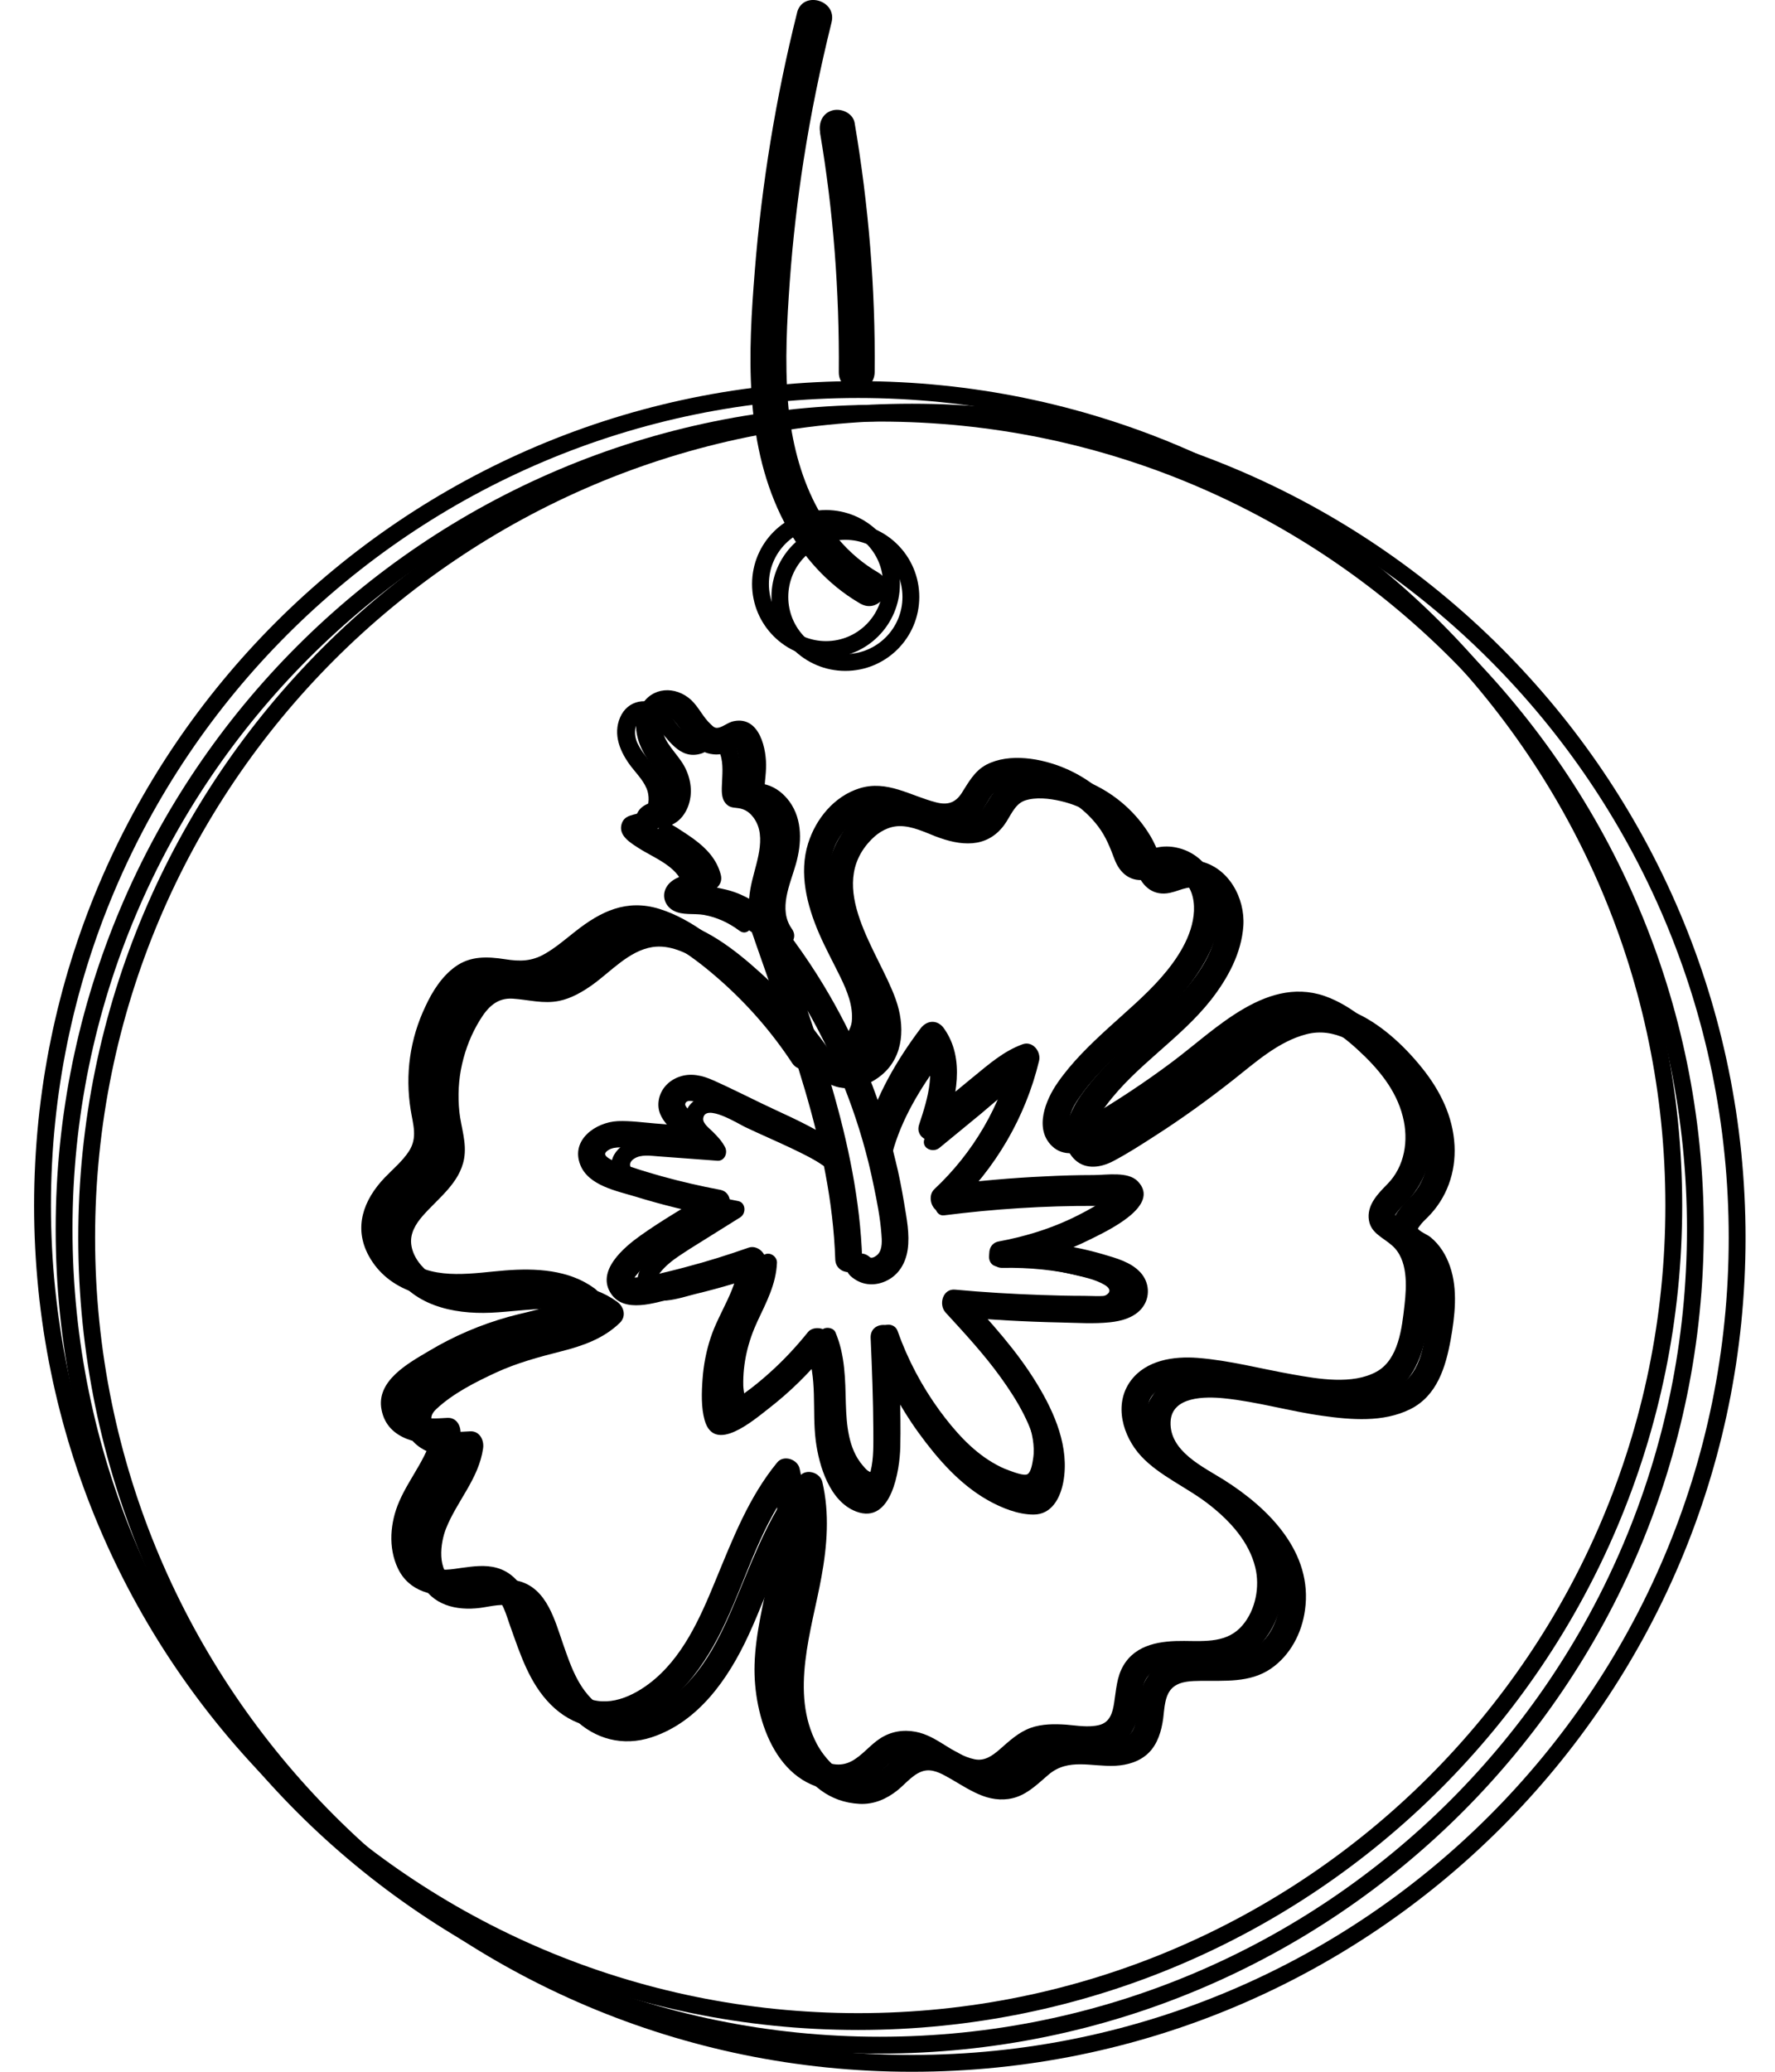 <svg width="48" height="56" viewBox="0 0 48 56" fill="none" xmlns="http://www.w3.org/2000/svg">
<g clip-path="url(#clip0_569_10696)">
<path d="M23.79 55.281C35.971 55.281 45.847 45.406 45.847 33.224C45.847 21.043 35.971 11.168 23.79 11.168C11.608 11.168 1.733 21.043 1.733 33.224C1.733 45.406 11.608 55.281 23.79 55.281Z" stroke="black" stroke-width="0.455" stroke-miterlimit="10"/>
<path d="M23.207 54.643C35.388 54.643 45.263 44.768 45.263 32.586C45.263 20.405 35.388 10.53 23.207 10.53C11.025 10.53 1.15 20.405 1.15 32.586C1.15 44.768 11.025 54.643 23.207 54.643Z" stroke="black" stroke-width="0.455" stroke-miterlimit="10"/>
<path d="M24.66 55.773C36.985 55.773 46.976 45.781 46.976 33.456C46.976 21.131 36.985 11.14 24.66 11.14C12.335 11.14 2.344 21.131 2.344 33.456C2.344 45.781 12.335 55.773 24.66 55.773Z" stroke="black" stroke-width="0.455" stroke-miterlimit="10"/>
<path d="M22.337 17.557C23.315 17.557 24.108 16.764 24.108 15.786C24.108 14.807 23.315 14.014 22.337 14.014C21.358 14.014 20.565 14.807 20.565 15.786C20.565 16.764 21.358 17.557 22.337 17.557Z" stroke="black" stroke-width="0.455" stroke-miterlimit="10"/>
<path d="M22.86 17.907C23.839 17.907 24.632 17.114 24.632 16.136C24.632 15.157 23.839 14.364 22.86 14.364C21.882 14.364 21.089 15.157 21.089 16.136C21.089 17.114 21.882 17.907 22.86 17.907Z" stroke="black" stroke-width="0.455" stroke-miterlimit="10"/>
<path d="M22.022 28.333C21.503 27.545 20.897 26.812 20.21 26.17C19.531 25.537 18.739 24.853 17.841 24.571C16.944 24.289 16.243 24.639 15.569 25.168C15.296 25.382 15.036 25.609 14.735 25.782C14.38 25.987 14.061 25.992 13.661 25.928C13.182 25.855 12.718 25.833 12.308 26.133C11.944 26.397 11.688 26.803 11.502 27.208C11.087 28.078 10.951 29.043 11.105 29.995C11.169 30.401 11.297 30.747 11.06 31.116C10.882 31.389 10.623 31.603 10.4 31.835C9.835 32.427 9.552 33.174 9.971 33.944C10.504 34.919 11.629 35.164 12.659 35.119C13.688 35.073 14.813 34.786 15.692 35.424L15.619 34.855C15.127 35.333 14.394 35.415 13.756 35.593C13.005 35.802 12.276 36.112 11.607 36.513C11.046 36.845 10.163 37.323 10.318 38.106C10.477 38.935 11.392 39.068 12.085 39.031L11.734 38.571C11.625 39.327 11.092 39.901 10.796 40.584C10.55 41.149 10.491 41.827 10.759 42.392C11.06 43.025 11.725 43.18 12.367 43.098C12.649 43.062 13.018 42.952 13.287 43.075C13.592 43.207 13.697 43.686 13.802 43.968C14.07 44.715 14.316 45.498 14.895 46.077C15.473 46.655 16.238 46.846 17.003 46.596C18.274 46.181 19.085 45.006 19.622 43.845C20.219 42.565 20.606 41.135 21.512 40.024L20.906 39.864C21.316 41.577 20.456 43.28 20.405 44.993C20.364 46.377 20.966 48.313 22.633 48.395C23.02 48.413 23.361 48.263 23.657 48.026C23.885 47.844 24.117 47.534 24.422 47.493C24.668 47.461 24.914 47.616 25.115 47.73C25.388 47.889 25.652 48.062 25.953 48.176C26.253 48.29 26.581 48.313 26.882 48.208C27.219 48.09 27.469 47.834 27.738 47.607C28.275 47.147 28.904 47.397 29.546 47.365C29.878 47.347 30.206 47.252 30.448 47.015C30.689 46.778 30.794 46.427 30.839 46.09C30.876 45.812 30.876 45.434 31.113 45.239C31.313 45.075 31.609 45.075 31.851 45.07C32.502 45.061 33.18 45.129 33.75 44.742C34.273 44.382 34.588 43.786 34.674 43.162C34.897 41.604 33.7 40.406 32.488 39.641C31.923 39.286 31.008 38.867 31.04 38.07C31.067 37.373 31.987 37.382 32.488 37.432C33.385 37.524 34.26 37.783 35.148 37.906C35.927 38.015 36.787 38.088 37.516 37.728C38.245 37.369 38.477 36.594 38.614 35.852C38.727 35.21 38.814 34.495 38.595 33.866C38.491 33.561 38.322 33.283 38.072 33.078C37.976 33.001 37.785 32.933 37.716 32.837C37.73 32.855 37.707 32.919 37.73 32.846C37.739 32.819 37.762 32.792 37.78 32.769C37.839 32.682 37.921 32.609 37.994 32.537C38.509 32.022 38.755 31.33 38.718 30.601C38.677 29.808 38.327 29.107 37.835 28.497C37.343 27.887 36.687 27.276 35.963 26.976C34.31 26.288 32.88 27.827 31.677 28.72C30.958 29.257 30.206 29.754 29.432 30.209C29.355 30.255 29.05 30.496 28.954 30.451C28.904 30.428 28.918 30.319 28.922 30.278C28.94 29.991 29.136 29.736 29.3 29.512C30.106 28.429 31.304 27.718 32.137 26.657C32.588 26.078 32.957 25.404 33.007 24.662C33.057 23.888 32.616 23.073 31.809 22.909C31.636 22.872 31.459 22.872 31.286 22.909C31.195 22.931 30.885 23.082 30.853 23.064C30.78 23.023 30.726 22.713 30.689 22.631C30.616 22.453 30.53 22.28 30.42 22.116C30.024 21.506 29.446 21.037 28.781 20.759C28.162 20.5 27.301 20.345 26.677 20.668C26.353 20.837 26.189 21.151 26.003 21.442C25.83 21.706 25.616 21.766 25.315 21.688C24.618 21.511 23.985 21.073 23.238 21.31C22.56 21.524 22.063 22.13 21.854 22.795C21.599 23.601 21.822 24.471 22.145 25.222C22.318 25.623 22.528 26.006 22.719 26.397C22.91 26.789 23.079 27.199 23.033 27.622C22.992 27.982 22.459 28.593 22.081 28.246C21.74 27.932 21.225 28.442 21.567 28.761C22.063 29.216 22.751 29.093 23.234 28.688C23.839 28.178 23.858 27.349 23.607 26.648C23.156 25.368 21.69 23.605 22.951 22.326C23.156 22.116 23.425 21.966 23.721 21.966C24.053 21.966 24.381 22.125 24.686 22.244C25.351 22.499 26.057 22.581 26.536 21.943C26.704 21.72 26.813 21.378 27.091 21.278C27.387 21.174 27.761 21.219 28.061 21.287C28.708 21.433 29.3 21.811 29.701 22.344C29.906 22.617 30.02 22.909 30.138 23.223C30.284 23.615 30.589 23.861 31.022 23.77C31.359 23.697 31.582 23.51 31.91 23.729C32.21 23.929 32.301 24.28 32.288 24.621C32.256 25.3 31.828 25.937 31.395 26.429C30.962 26.921 30.448 27.349 29.96 27.796C29.473 28.242 28.986 28.711 28.603 29.262C28.275 29.731 27.956 30.51 28.453 30.983C28.753 31.266 29.168 31.193 29.5 31.015C29.878 30.815 30.247 30.578 30.607 30.346C31.34 29.877 32.046 29.367 32.73 28.829C33.331 28.356 33.955 27.786 34.715 27.591C35.476 27.395 36.141 27.85 36.701 28.36C37.261 28.87 37.753 29.453 37.935 30.182C38.099 30.82 37.99 31.53 37.516 32.008C37.275 32.254 36.992 32.537 37.011 32.91C37.033 33.32 37.375 33.429 37.639 33.661C38.081 34.039 38.04 34.759 37.981 35.278C37.912 35.893 37.821 36.749 37.225 37.077C36.569 37.437 35.649 37.273 34.952 37.15C34.1 37 33.253 36.772 32.388 36.704C31.741 36.654 30.994 36.763 30.58 37.319C30.106 37.956 30.361 38.826 30.862 39.364C31.363 39.901 32.119 40.211 32.711 40.68C33.262 41.112 33.777 41.672 33.946 42.369C34.073 42.889 33.955 43.513 33.604 43.927C33.199 44.41 32.602 44.36 32.023 44.355C31.404 44.35 30.726 44.432 30.379 45.02C30.197 45.33 30.184 45.68 30.129 46.026C30.088 46.295 30.015 46.555 29.724 46.628C29.432 46.7 29.122 46.641 28.835 46.618C28.512 46.596 28.175 46.596 27.87 46.705C27.542 46.824 27.292 47.06 27.032 47.288C26.832 47.461 26.622 47.611 26.349 47.552C25.77 47.429 25.351 46.919 24.759 46.81C24.427 46.746 24.099 46.801 23.812 46.983C23.525 47.165 23.32 47.452 23.024 47.607C22.396 47.935 21.744 47.283 21.476 46.778C20.738 45.389 21.339 43.69 21.599 42.26C21.753 41.408 21.822 40.543 21.622 39.691C21.562 39.441 21.189 39.318 21.016 39.532C20.246 40.47 19.813 41.6 19.353 42.711C18.934 43.731 18.456 44.833 17.545 45.516C17.003 45.922 16.297 46.19 15.678 45.794C15.059 45.398 14.831 44.701 14.612 44.077C14.394 43.453 14.18 42.583 13.433 42.379C13.123 42.292 12.8 42.337 12.49 42.379C12.226 42.415 11.912 42.483 11.661 42.351C11.192 42.105 11.288 41.34 11.452 40.939C11.752 40.197 12.331 39.605 12.449 38.785C12.481 38.566 12.358 38.311 12.098 38.325C11.816 38.339 11.456 38.384 11.21 38.211C10.996 38.061 11.005 37.888 11.183 37.724C11.634 37.3 12.249 36.991 12.8 36.736C13.351 36.481 13.952 36.317 14.549 36.166C15.145 36.016 15.705 35.82 16.147 35.392C16.329 35.215 16.256 34.955 16.074 34.823C15.382 34.317 14.485 34.276 13.661 34.34C12.836 34.404 11.802 34.613 11.06 34.094C10.787 33.903 10.541 33.602 10.504 33.261C10.473 32.974 10.627 32.719 10.809 32.509C11.224 32.031 11.816 31.621 11.934 30.956C12.012 30.519 11.852 30.114 11.807 29.686C11.761 29.257 11.784 28.825 11.88 28.401C11.975 27.978 12.135 27.577 12.363 27.208C12.572 26.866 12.822 26.602 13.251 26.63C13.679 26.657 14.075 26.78 14.512 26.689C14.835 26.62 15.136 26.447 15.405 26.256C15.901 25.901 16.393 25.336 17.026 25.236C17.495 25.163 17.955 25.391 18.342 25.632C18.757 25.892 19.144 26.201 19.508 26.525C20.241 27.176 20.884 27.919 21.421 28.734C21.676 29.121 22.305 28.761 22.05 28.369L22.022 28.333Z" fill="black"/>
<path d="M22.637 28.697C22.118 27.909 21.513 27.176 20.825 26.534C20.137 25.892 19.354 25.217 18.457 24.935C17.559 24.653 16.858 25.003 16.184 25.532C15.911 25.746 15.651 25.973 15.351 26.146C14.995 26.352 14.677 26.356 14.276 26.292C13.797 26.219 13.333 26.197 12.923 26.497C12.559 26.761 12.304 27.167 12.117 27.572C11.703 28.442 11.566 29.407 11.721 30.359C11.784 30.765 11.912 31.111 11.675 31.48C11.498 31.753 11.238 31.967 11.015 32.199C10.45 32.791 10.168 33.538 10.587 34.308C11.12 35.282 12.245 35.528 13.274 35.483C14.303 35.437 15.428 35.15 16.307 35.788L16.234 35.219C15.742 35.697 15.009 35.779 14.371 35.956C13.62 36.166 12.891 36.476 12.222 36.877C11.662 37.209 10.778 37.687 10.933 38.471C11.092 39.299 12.008 39.431 12.7 39.395L12.349 38.935C12.24 39.691 11.707 40.265 11.411 40.948C11.165 41.513 11.106 42.191 11.375 42.756C11.675 43.389 12.34 43.544 12.982 43.462C13.265 43.426 13.634 43.316 13.902 43.439C14.207 43.571 14.312 44.05 14.417 44.332C14.686 45.079 14.931 45.862 15.51 46.441C16.088 47.019 16.854 47.21 17.619 46.96C18.889 46.545 19.7 45.37 20.237 44.209C20.834 42.929 21.221 41.499 22.127 40.388L21.522 40.228C21.931 41.941 21.071 43.644 21.021 45.357C20.98 46.741 21.581 48.677 23.248 48.759C23.635 48.777 23.976 48.627 24.273 48.39C24.5 48.208 24.733 47.898 25.038 47.857C25.284 47.825 25.529 47.98 25.73 48.094C26.003 48.253 26.267 48.426 26.568 48.54C26.868 48.654 27.196 48.677 27.497 48.572C27.834 48.454 28.084 48.199 28.353 47.971C28.891 47.511 29.519 47.761 30.161 47.73C30.494 47.711 30.822 47.616 31.063 47.379C31.304 47.142 31.409 46.791 31.455 46.454C31.491 46.176 31.491 45.798 31.728 45.603C31.928 45.439 32.224 45.439 32.466 45.434C33.117 45.425 33.796 45.493 34.365 45.106C34.889 44.746 35.203 44.15 35.289 43.526C35.513 41.968 34.315 40.77 33.103 40.005C32.539 39.65 31.623 39.231 31.655 38.434C31.682 37.737 32.602 37.746 33.103 37.797C34.001 37.888 34.875 38.147 35.763 38.27C36.542 38.379 37.403 38.452 38.131 38.093C38.86 37.733 39.092 36.959 39.229 36.216C39.343 35.574 39.429 34.859 39.211 34.23C39.106 33.925 38.937 33.648 38.687 33.443C38.591 33.365 38.4 33.297 38.332 33.201C38.345 33.219 38.323 33.283 38.345 33.21C38.355 33.183 38.377 33.156 38.395 33.133C38.455 33.046 38.537 32.973 38.609 32.901C39.124 32.386 39.37 31.694 39.334 30.965C39.293 30.172 38.942 29.471 38.45 28.861C37.963 28.255 37.302 27.64 36.578 27.34C34.925 26.652 33.495 28.191 32.293 29.084C31.573 29.622 30.822 30.118 30.047 30.573C29.97 30.619 29.665 30.86 29.569 30.815C29.519 30.792 29.533 30.683 29.537 30.642C29.555 30.355 29.751 30.1 29.915 29.877C30.721 28.793 31.919 28.082 32.753 27.021C33.203 26.442 33.572 25.768 33.623 25.026C33.673 24.284 33.231 23.437 32.425 23.273C32.252 23.236 32.074 23.236 31.901 23.273C31.81 23.296 31.5 23.446 31.468 23.428C31.395 23.387 31.341 23.077 31.304 22.995C31.232 22.817 31.145 22.644 31.036 22.48C30.639 21.87 30.061 21.401 29.396 21.123C28.777 20.863 27.916 20.709 27.292 21.032C26.969 21.201 26.805 21.515 26.618 21.806C26.445 22.07 26.231 22.13 25.93 22.052C25.233 21.875 24.6 21.437 23.854 21.674C23.175 21.888 22.678 22.494 22.469 23.159C22.214 23.965 22.437 24.835 22.76 25.586C22.933 25.987 23.143 26.37 23.334 26.761C23.526 27.153 23.694 27.563 23.648 27.986C23.608 28.346 23.075 28.956 22.697 28.61C22.355 28.296 21.84 28.806 22.182 29.125C22.678 29.581 23.366 29.457 23.849 29.052C24.455 28.542 24.473 27.713 24.222 27.012C23.771 25.732 22.305 23.97 23.567 22.69C23.771 22.48 24.04 22.33 24.336 22.33C24.669 22.33 24.997 22.489 25.302 22.608C25.967 22.863 26.673 22.945 27.151 22.307C27.319 22.084 27.429 21.742 27.706 21.642C28.003 21.538 28.376 21.583 28.677 21.651C29.323 21.797 29.915 22.175 30.316 22.708C30.521 22.981 30.635 23.273 30.753 23.587C30.899 23.979 31.204 24.225 31.637 24.134C31.974 24.061 32.197 23.874 32.525 24.093C32.825 24.293 32.917 24.644 32.903 24.985C32.871 25.664 32.443 26.301 32.01 26.793C31.578 27.285 31.063 27.713 30.576 28.16C30.088 28.606 29.601 29.075 29.218 29.626C28.891 30.095 28.572 30.874 29.068 31.348C29.369 31.63 29.783 31.557 30.116 31.379C30.494 31.179 30.863 30.942 31.222 30.71C31.956 30.241 32.661 29.731 33.345 29.193C33.946 28.72 34.57 28.15 35.33 27.955C36.091 27.759 36.756 28.214 37.316 28.724C37.876 29.234 38.368 29.817 38.55 30.546C38.714 31.184 38.605 31.894 38.131 32.372C37.89 32.618 37.608 32.901 37.626 33.274C37.648 33.684 37.99 33.793 38.254 34.026C38.696 34.404 38.655 35.123 38.596 35.642C38.528 36.257 38.436 37.113 37.84 37.441C37.184 37.801 36.264 37.637 35.567 37.514C34.715 37.364 33.868 37.136 33.003 37.068C32.356 37.018 31.61 37.127 31.195 37.683C30.721 38.32 30.976 39.19 31.477 39.727C31.978 40.265 32.734 40.575 33.327 41.044C33.877 41.476 34.392 42.037 34.561 42.733C34.688 43.253 34.57 43.877 34.219 44.291C33.814 44.774 33.217 44.724 32.639 44.719C32.019 44.715 31.341 44.797 30.995 45.384C30.812 45.694 30.799 46.044 30.744 46.391C30.703 46.659 30.63 46.919 30.339 46.992C30.047 47.065 29.738 47.005 29.451 46.983C29.127 46.96 28.79 46.96 28.485 47.069C28.157 47.188 27.907 47.424 27.647 47.652C27.447 47.825 27.237 47.975 26.964 47.916C26.386 47.793 25.967 47.283 25.375 47.174C25.042 47.11 24.714 47.165 24.427 47.347C24.14 47.529 23.936 47.816 23.639 47.971C23.011 48.299 22.36 47.648 22.091 47.142C21.353 45.753 21.954 44.054 22.214 42.624C22.369 41.772 22.437 40.907 22.237 40.055C22.177 39.805 21.804 39.682 21.631 39.896C20.861 40.834 20.429 41.964 19.969 43.075C19.55 44.095 19.071 45.197 18.161 45.88C17.619 46.286 16.913 46.554 16.293 46.158C15.674 45.762 15.446 45.065 15.228 44.441C15.009 43.817 14.795 42.947 14.048 42.742C13.738 42.656 13.415 42.702 13.105 42.742C12.841 42.779 12.527 42.847 12.276 42.715C11.807 42.469 11.903 41.704 12.067 41.303C12.367 40.561 12.946 39.969 13.064 39.149C13.096 38.931 12.973 38.675 12.714 38.689C12.431 38.703 12.071 38.748 11.825 38.575C11.611 38.425 11.621 38.252 11.798 38.088C12.249 37.664 12.864 37.355 13.415 37.1C13.966 36.845 14.567 36.681 15.164 36.53C15.76 36.38 16.321 36.184 16.762 35.756C16.945 35.578 16.872 35.319 16.689 35.187C15.997 34.681 15.1 34.64 14.276 34.704C13.451 34.768 12.418 34.977 11.675 34.458C11.402 34.267 11.156 33.966 11.12 33.625C11.088 33.338 11.242 33.083 11.425 32.873C11.839 32.395 12.431 31.985 12.55 31.32C12.627 30.883 12.468 30.478 12.422 30.05C12.377 29.622 12.399 29.189 12.495 28.765C12.591 28.342 12.75 27.941 12.978 27.572C13.187 27.23 13.438 26.966 13.866 26.994C14.294 27.021 14.69 27.144 15.127 27.053C15.451 26.985 15.751 26.811 16.02 26.62C16.517 26.265 17.008 25.7 17.641 25.6C18.11 25.527 18.57 25.755 18.958 25.996C19.372 26.256 19.759 26.566 20.123 26.889C20.857 27.54 21.499 28.282 22.036 29.098C22.291 29.485 22.92 29.125 22.665 28.733L22.637 28.697Z" fill="black"/>
<path d="M23.316 34.039C23.211 30.842 21.991 27.809 20.97 24.817L20.365 25.172C21.449 26.502 22.319 28.019 22.924 29.622C23.225 30.419 23.462 31.234 23.63 32.067C23.717 32.486 23.803 32.919 23.835 33.352C23.849 33.52 23.867 33.757 23.749 33.894C23.708 33.944 23.58 34.035 23.521 33.98C23.175 33.666 22.66 34.181 23.006 34.495C23.275 34.736 23.621 34.777 23.949 34.631C24.3 34.472 24.491 34.149 24.546 33.775C24.605 33.361 24.518 32.933 24.45 32.523C24.382 32.113 24.309 31.739 24.213 31.357C23.84 29.795 23.234 28.287 22.428 26.894C21.972 26.106 21.449 25.363 20.875 24.657C20.647 24.375 20.155 24.68 20.269 25.013C21.267 27.932 22.483 30.92 22.587 34.039C22.601 34.504 23.33 34.508 23.311 34.039H23.316Z" fill="black"/>
<path d="M20.747 24.63C20.397 24.339 20 24.12 19.554 24.029C19.386 23.992 19.149 23.933 18.976 23.96C18.935 23.965 18.93 23.942 18.926 23.951L18.962 24.152C18.985 24.161 19.108 24.102 19.14 24.097C19.372 24.074 19.559 23.883 19.49 23.637C19.381 23.227 19.108 22.936 18.775 22.69C18.62 22.576 18.457 22.471 18.293 22.366C18.161 22.28 17.919 22.171 17.851 22.02L17.901 22.203V22.157C17.883 22.216 17.869 22.28 17.851 22.339C17.796 22.453 17.742 22.38 17.833 22.38C17.878 22.38 17.933 22.362 17.978 22.353C18.07 22.335 18.156 22.307 18.238 22.257C18.411 22.157 18.529 21.993 18.602 21.811C18.744 21.451 18.689 21.05 18.507 20.713C18.325 20.376 17.942 20.071 17.91 19.689C17.901 19.602 17.91 19.438 17.992 19.379C18.088 19.306 18.238 19.493 18.306 19.579C18.58 19.921 18.812 20.344 19.295 20.39C19.504 20.413 19.677 20.34 19.864 20.249C19.832 20.267 19.964 20.194 19.964 20.199L19.864 20.162C19.882 20.19 19.9 20.217 19.914 20.249C19.959 20.349 19.978 20.463 19.978 20.572C19.991 20.95 19.773 21.556 20.165 21.811C20.31 21.902 20.488 21.866 20.629 21.961C20.77 22.057 20.857 22.244 20.893 22.412C21.003 22.936 20.684 23.487 20.579 23.983C20.474 24.48 20.474 25.035 20.784 25.468C21.053 25.846 21.681 25.482 21.412 25.104C21.039 24.575 21.367 23.906 21.522 23.359C21.677 22.813 21.713 22.166 21.349 21.665C21.198 21.46 20.989 21.287 20.738 21.214C20.688 21.201 20.565 21.164 20.52 21.178L20.67 21.355C20.67 21.314 20.67 21.269 20.679 21.228C20.688 21.073 20.711 20.923 20.715 20.768C20.738 20.262 20.547 19.352 19.846 19.493C19.7 19.52 19.581 19.629 19.445 19.666C19.34 19.693 19.299 19.652 19.222 19.579C19.012 19.388 18.898 19.115 18.689 18.919C18.27 18.536 17.632 18.559 17.341 19.078C17.063 19.57 17.232 20.117 17.532 20.549C17.673 20.754 17.874 20.964 17.947 21.205C17.983 21.324 18.001 21.551 17.887 21.633C17.805 21.692 17.646 21.679 17.546 21.715C17.414 21.765 17.3 21.843 17.236 21.975C17.058 22.339 17.382 22.603 17.641 22.795C18.033 23.082 18.662 23.318 18.803 23.833L19.153 23.373C18.862 23.405 18.529 23.491 18.361 23.756C18.192 24.02 18.265 24.357 18.516 24.534C18.766 24.712 19.058 24.666 19.34 24.721C19.677 24.78 19.991 24.926 20.256 25.145C20.611 25.441 21.13 24.931 20.77 24.63H20.747Z" fill="black"/>
<path d="M20.233 24.739C19.887 24.475 19.477 24.306 19.049 24.243C18.871 24.22 18.675 24.197 18.497 24.202C18.406 24.202 18.434 24.202 18.507 24.17C18.593 24.133 18.675 24.106 18.771 24.092C18.898 24.074 18.976 23.906 18.939 23.796C18.798 23.359 18.466 23.077 18.088 22.845C17.892 22.726 17.691 22.621 17.5 22.494C17.464 22.471 17.427 22.448 17.395 22.421L17.345 22.384C17.286 22.312 17.25 22.339 17.241 22.471C17.268 22.494 17.546 22.389 17.578 22.375C17.96 22.207 18.074 21.751 18.01 21.373C17.924 20.859 17.473 20.558 17.25 20.112C17.168 19.953 17.14 19.747 17.218 19.579C17.336 19.328 17.564 19.447 17.714 19.602C18.056 19.948 18.361 20.549 18.953 20.372C19.067 20.34 19.153 20.258 19.263 20.217C19.399 20.162 19.431 20.253 19.477 20.385C19.568 20.649 19.531 20.95 19.522 21.223C19.513 21.428 19.509 21.651 19.695 21.779C19.786 21.838 19.877 21.829 19.982 21.847C20.11 21.87 20.21 21.92 20.301 22.011C20.779 22.503 20.465 23.259 20.333 23.828C20.201 24.398 20.187 25.003 20.57 25.491C20.761 25.736 21.102 25.39 20.911 25.149C20.506 24.63 20.838 23.869 20.961 23.314C21.084 22.758 21.084 22.189 20.706 21.742C20.552 21.56 20.351 21.424 20.114 21.378C20.073 21.369 20.028 21.364 19.987 21.364L20.005 21.419C20.005 21.378 20.005 21.341 20.005 21.301C20.009 21.123 20.023 20.941 20.019 20.763C20.005 20.331 19.8 19.529 19.199 19.716C19.09 19.747 18.998 19.825 18.894 19.875C18.725 19.953 18.611 19.889 18.479 19.766C18.265 19.57 18.138 19.306 17.901 19.128C17.509 18.828 16.976 18.919 16.771 19.388C16.566 19.857 16.771 20.335 17.072 20.727C17.231 20.932 17.441 21.141 17.514 21.396C17.559 21.565 17.564 21.856 17.377 21.943C17.168 22.043 16.872 22.002 16.803 22.298C16.735 22.594 17.049 22.781 17.259 22.917C17.682 23.191 18.306 23.405 18.475 23.928L18.643 23.632C18.402 23.669 18.119 23.778 18.006 24.01C17.892 24.243 17.997 24.502 18.215 24.616C18.461 24.748 18.766 24.684 19.035 24.73C19.39 24.794 19.709 24.944 19.996 25.158C20.246 25.345 20.488 24.926 20.242 24.739H20.233Z" fill="black"/>
<path d="M22.638 30.892C22.123 30.541 21.558 30.272 20.994 30.013C20.429 29.753 19.864 29.457 19.29 29.202C18.999 29.07 18.676 28.993 18.366 29.107C18.093 29.202 17.879 29.421 17.819 29.708C17.701 30.318 18.307 30.541 18.539 31.001L18.853 30.455C18.475 30.427 18.102 30.4 17.724 30.368C17.391 30.341 17.045 30.291 16.708 30.304C16.111 30.332 15.424 30.81 15.693 31.488C15.916 32.049 16.676 32.19 17.186 32.345C17.879 32.559 18.584 32.732 19.295 32.868L19.208 32.203C18.575 32.6 17.92 32.968 17.314 33.401C16.867 33.72 16.111 34.358 16.526 34.972C16.886 35.505 17.71 35.214 18.202 35.095C18.958 34.913 19.705 34.69 20.438 34.431L19.978 34.08C19.951 34.822 19.445 35.464 19.218 36.157C19.099 36.516 19.026 36.894 18.999 37.272C18.972 37.628 18.958 38.042 19.054 38.384C19.313 39.317 20.383 38.384 20.78 38.078C21.367 37.623 21.895 37.104 22.36 36.526L21.791 36.453C22.119 37.231 21.955 38.124 22.059 38.939C22.146 39.618 22.433 40.583 23.152 40.857C24.113 41.221 24.332 39.723 24.346 39.112C24.369 38.129 24.314 37.145 24.273 36.161L23.558 36.257C23.867 37.136 24.291 37.969 24.838 38.725C25.348 39.427 25.949 40.119 26.714 40.551C27.078 40.756 27.525 40.939 27.948 40.939C28.445 40.939 28.672 40.488 28.754 40.06C28.927 39.126 28.522 38.192 28.048 37.414C27.506 36.516 26.791 35.738 26.085 34.968L25.83 35.587C26.782 35.674 27.739 35.728 28.691 35.747C29.123 35.756 29.574 35.788 30.011 35.742C30.335 35.71 30.69 35.61 30.895 35.341C31.113 35.054 31.082 34.658 30.84 34.394C30.585 34.116 30.194 34.011 29.843 33.907C28.959 33.647 28.03 33.529 27.106 33.547L27.201 34.262C28.007 34.116 28.786 33.852 29.519 33.483C29.943 33.269 31.41 32.59 30.767 31.93C30.503 31.657 29.92 31.762 29.574 31.762C29.132 31.762 28.691 31.775 28.253 31.798C27.343 31.839 26.432 31.921 25.525 32.039L25.78 32.659C26.919 31.589 27.734 30.195 28.099 28.674C28.158 28.423 27.925 28.127 27.652 28.227C27.137 28.414 26.737 28.77 26.318 29.111C25.862 29.485 25.407 29.863 24.951 30.236L25.557 30.591C25.849 29.703 26.117 28.624 25.525 27.795C25.357 27.558 25.07 27.567 24.897 27.795C24.255 28.646 23.681 29.63 23.403 30.664C23.28 31.115 23.981 31.311 24.104 30.855C24.364 29.881 24.924 28.961 25.525 28.159H24.897C25.37 28.824 25.088 29.689 24.856 30.395C24.733 30.769 25.206 30.96 25.462 30.751C25.867 30.418 26.277 30.081 26.682 29.749C27.037 29.457 27.402 29.088 27.843 28.929L27.397 28.483C27.06 29.89 26.322 31.156 25.266 32.144C25.056 32.34 25.202 32.805 25.521 32.764C26.992 32.577 28.472 32.481 29.952 32.486C30.039 32.486 30.152 32.509 30.235 32.486H30.33C30.298 32.212 30.235 32.14 30.143 32.263C30.02 32.313 29.893 32.431 29.779 32.499C29.506 32.668 29.219 32.823 28.927 32.959C28.317 33.242 27.67 33.433 27.01 33.556C26.605 33.629 26.705 34.28 27.106 34.271C27.83 34.257 28.549 34.326 29.255 34.499C29.556 34.572 29.907 34.64 30.18 34.795C30.335 34.881 30.371 34.904 30.171 34.972C29.902 35.063 29.588 35.027 29.31 35.027C28.927 35.027 28.545 35.018 28.162 35.004C27.383 34.977 26.605 34.931 25.826 34.859C25.493 34.827 25.375 35.264 25.571 35.478C26.085 36.038 26.609 36.603 27.055 37.222C27.502 37.842 27.934 38.552 28.053 39.313C28.08 39.481 28.085 39.659 28.062 39.823C28.053 39.905 28.03 39.987 28.003 40.064C27.994 40.092 27.976 40.164 27.953 40.196C27.925 40.233 27.921 40.219 27.953 40.215C27.834 40.251 27.588 40.146 27.479 40.105C27.32 40.05 27.165 39.973 27.019 39.887C26.409 39.522 25.912 38.962 25.493 38.393C24.974 37.682 24.555 36.899 24.259 36.066C24.132 35.701 23.53 35.728 23.544 36.161C23.581 36.995 23.613 37.833 23.617 38.666C23.617 39.03 23.631 39.408 23.544 39.764C23.508 39.9 23.467 40.055 23.376 40.164C23.353 40.183 23.362 40.187 23.407 40.178C23.385 40.16 23.362 40.142 23.339 40.123C23.294 40.069 23.239 40.028 23.194 39.973C22.806 39.509 22.756 38.839 22.738 38.261C22.715 37.509 22.715 36.781 22.419 36.079C22.333 35.874 21.987 35.838 21.85 36.006C21.513 36.425 21.149 36.812 20.743 37.168C20.552 37.336 20.352 37.5 20.142 37.65C20.033 37.732 19.919 37.81 19.805 37.883C19.732 37.928 19.586 38.069 19.505 38.06L19.687 38.11C19.75 38.206 19.769 38.211 19.741 38.124C19.737 38.083 19.732 38.047 19.728 38.006C19.718 37.905 19.714 37.805 19.709 37.7C19.709 37.527 19.709 37.354 19.728 37.181C19.764 36.812 19.864 36.444 20.005 36.097C20.283 35.428 20.675 34.822 20.702 34.075C20.711 33.852 20.461 33.647 20.242 33.725C19.687 33.92 19.122 34.098 18.548 34.248C18.261 34.326 17.974 34.394 17.687 34.462C17.482 34.508 17.305 34.526 17.104 34.535C17.077 34.535 17.122 34.54 17.118 34.558C17.109 34.613 17.186 34.49 17.186 34.494C17.259 34.408 17.328 34.321 17.41 34.239C17.592 34.071 17.797 33.934 18.006 33.802C18.525 33.474 19.044 33.151 19.568 32.827C19.814 32.672 19.805 32.226 19.482 32.162C18.949 32.062 18.416 31.939 17.892 31.794C17.628 31.721 17.369 31.643 17.113 31.557C16.904 31.488 16.667 31.438 16.48 31.32C16.362 31.247 16.303 31.179 16.458 31.083C16.64 30.974 16.909 31.024 17.109 31.038C17.687 31.078 18.27 31.124 18.849 31.17C19.145 31.192 19.277 30.851 19.163 30.623C19.067 30.432 18.922 30.282 18.771 30.131C18.721 30.081 18.512 29.922 18.53 29.84C18.589 29.557 19.468 30.095 19.6 30.159C20.497 30.591 21.445 30.942 22.269 31.511C22.656 31.775 23.02 31.147 22.633 30.883L22.638 30.892Z" fill="black"/>
<path d="M22.81 31.288C22.327 30.956 21.79 30.706 21.257 30.464C20.724 30.223 20.232 29.954 19.713 29.726C19.281 29.54 18.629 29.585 18.529 30.154C18.438 30.66 18.985 30.883 19.18 31.266L19.39 30.901C19.035 30.874 18.684 30.847 18.329 30.824C18.005 30.801 17.668 30.747 17.345 30.774C16.885 30.815 16.38 31.207 16.575 31.721C16.753 32.199 17.441 32.322 17.864 32.454C18.506 32.655 19.162 32.814 19.823 32.942L19.763 32.5C19.189 32.86 18.588 33.197 18.033 33.593C17.673 33.848 16.985 34.404 17.331 34.909C17.646 35.365 18.392 35.078 18.807 34.977C19.485 34.814 20.155 34.613 20.815 34.381L20.51 34.149C20.483 34.85 20.014 35.442 19.8 36.093C19.695 36.417 19.631 36.749 19.608 37.086C19.586 37.4 19.563 37.792 19.668 38.097C19.904 38.794 20.779 37.988 21.084 37.756C21.626 37.337 22.109 36.858 22.537 36.326L22.159 36.276C22.473 37.018 22.318 37.86 22.423 38.644C22.5 39.218 22.76 40.074 23.38 40.288C24.163 40.557 24.318 39.263 24.331 38.78C24.354 37.874 24.304 36.963 24.268 36.062L23.794 36.125C24.076 36.918 24.459 37.674 24.951 38.352C25.411 38.985 25.948 39.609 26.64 40.001C26.959 40.183 27.355 40.347 27.729 40.347C28.139 40.347 28.316 39.974 28.389 39.618C28.549 38.808 28.184 37.979 27.779 37.291C27.282 36.458 26.622 35.734 25.966 35.023L25.793 35.438C26.672 35.515 27.551 35.565 28.43 35.583C28.831 35.592 29.245 35.62 29.642 35.574C29.906 35.542 30.197 35.46 30.366 35.237C30.534 35.014 30.507 34.709 30.325 34.499C30.111 34.253 29.756 34.162 29.455 34.071C28.649 33.83 27.802 33.725 26.964 33.743L27.027 34.217C27.761 34.085 28.467 33.848 29.132 33.511C29.45 33.352 29.769 33.169 30.061 32.955C30.266 32.805 30.466 32.523 30.293 32.272C30.102 31.994 29.551 32.099 29.264 32.104C28.858 32.104 28.448 32.117 28.043 32.136C27.196 32.177 26.353 32.249 25.515 32.359L25.689 32.773C26.722 31.803 27.456 30.542 27.793 29.162C27.834 28.993 27.679 28.797 27.497 28.866C27.046 29.03 26.691 29.344 26.326 29.644C25.903 29.991 25.479 30.341 25.06 30.687L25.465 30.924C25.73 30.132 25.971 29.171 25.447 28.428C25.333 28.269 25.142 28.278 25.028 28.428C24.445 29.203 23.921 30.095 23.666 31.038C23.584 31.339 24.053 31.466 24.131 31.166C24.372 30.264 24.887 29.412 25.443 28.67H25.024C25.474 29.303 25.215 30.118 24.996 30.792C24.914 31.043 25.229 31.17 25.402 31.029C25.775 30.724 26.148 30.414 26.522 30.109C26.863 29.827 27.205 29.485 27.629 29.335L27.333 29.039C27.018 30.341 26.335 31.521 25.356 32.436C25.215 32.568 25.315 32.878 25.529 32.851C26.882 32.678 28.244 32.591 29.61 32.596C29.683 32.596 29.774 32.614 29.847 32.596C29.947 32.623 29.965 32.609 29.91 32.55C29.892 32.486 29.865 32.486 29.833 32.55C29.719 32.587 29.592 32.714 29.487 32.778C29.227 32.937 28.959 33.083 28.681 33.211C28.12 33.47 27.524 33.648 26.918 33.757C26.649 33.807 26.713 34.24 26.982 34.231C27.66 34.217 28.335 34.285 28.995 34.445C29.277 34.513 29.61 34.577 29.865 34.727C30.106 34.868 29.997 35 29.774 35.059C29.5 35.132 29.195 35.1 28.918 35.096C28.571 35.096 28.225 35.087 27.879 35.073C27.187 35.05 26.499 35.005 25.807 34.946C25.584 34.927 25.506 35.219 25.634 35.36C26.121 35.888 26.613 36.421 27.027 37.004C27.442 37.587 27.815 38.211 27.929 38.903C27.957 39.076 27.966 39.254 27.938 39.427C27.92 39.536 27.888 39.782 27.788 39.846C27.692 39.905 27.392 39.782 27.287 39.746C27.128 39.691 26.977 39.614 26.832 39.527C26.258 39.186 25.798 38.657 25.406 38.125C24.928 37.469 24.545 36.745 24.272 35.975C24.186 35.729 23.785 35.752 23.799 36.039C23.83 36.799 23.862 37.56 23.867 38.32C23.867 38.648 23.88 38.981 23.812 39.3C23.78 39.445 23.739 39.637 23.634 39.751C23.53 39.864 23.402 39.696 23.325 39.605C22.942 39.158 22.892 38.512 22.874 37.952C22.856 37.287 22.856 36.635 22.592 36.011C22.532 35.875 22.3 35.852 22.214 35.961C21.854 36.408 21.453 36.818 21.016 37.186C20.802 37.364 20.578 37.532 20.342 37.687C20.287 37.724 20.228 37.76 20.169 37.797C20.132 37.819 20.1 37.842 20.064 37.86L20.141 37.92C20.155 37.779 20.105 37.601 20.1 37.455C20.087 36.845 20.228 36.262 20.483 35.715C20.724 35.201 20.988 34.709 21.011 34.13C21.016 33.98 20.852 33.848 20.706 33.898C20.219 34.071 19.727 34.226 19.226 34.358C18.975 34.426 18.725 34.49 18.474 34.545C18.324 34.581 17.96 34.727 17.8 34.641C17.696 34.586 17.787 34.481 17.851 34.399C17.923 34.308 18.01 34.221 18.096 34.149C18.265 34.003 18.461 33.885 18.648 33.761C19.103 33.475 19.563 33.188 20.018 32.905C20.182 32.805 20.173 32.505 19.959 32.464C19.476 32.373 19.003 32.263 18.529 32.131C18.292 32.067 18.06 31.994 17.828 31.922C17.618 31.853 17.381 31.799 17.19 31.685C17.026 31.585 16.967 31.434 17.154 31.316C17.34 31.197 17.605 31.243 17.809 31.257C18.338 31.298 18.871 31.334 19.399 31.375C19.595 31.389 19.686 31.161 19.608 31.011C19.526 30.847 19.399 30.715 19.271 30.587C19.189 30.505 19.003 30.369 19.016 30.236C19.057 29.808 19.977 30.382 20.141 30.46C20.961 30.851 21.826 31.179 22.582 31.694C22.842 31.872 23.083 31.453 22.828 31.275L22.81 31.288Z" fill="black"/>
<path d="M21.554 0.346C20.98 2.637 20.598 4.974 20.411 7.324C20.233 9.528 20.128 11.878 21.112 13.927C21.586 14.906 22.315 15.767 23.262 16.314C23.804 16.628 24.291 15.79 23.749 15.476C22.128 14.533 21.449 12.634 21.308 10.853C21.221 9.769 21.281 8.681 21.358 7.601C21.436 6.522 21.563 5.411 21.732 4.327C21.927 3.074 22.183 1.831 22.488 0.601C22.638 -0.004 21.704 -0.259 21.554 0.342V0.346Z" fill="black"/>
<path d="M22.173 3.575C22.538 5.716 22.701 7.888 22.683 10.06C22.679 10.684 23.644 10.684 23.653 10.06C23.676 7.801 23.489 5.547 23.111 3.32C23.066 3.06 22.752 2.919 22.515 2.983C22.241 3.056 22.132 3.32 22.178 3.58L22.173 3.575Z" fill="black"/>
</g>
<defs>
<clipPath id="clip0_569_10696">
<rect width="46.281" height="56" fill="white" transform="translate(0.922)"/>
</clipPath>
</defs>
</svg>
